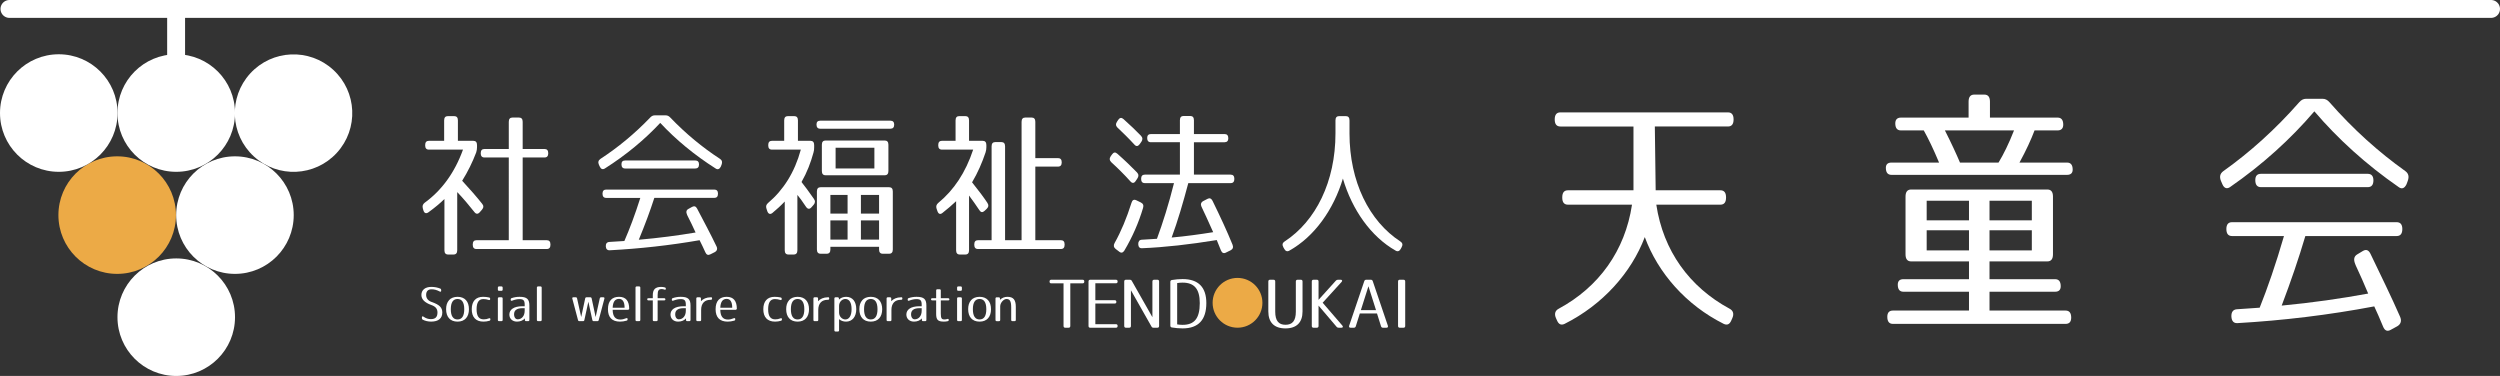 <?xml version="1.0" encoding="utf-8"?>
<!-- Generator: Adobe Illustrator 27.9.0, SVG Export Plug-In . SVG Version: 6.00 Build 0)  -->
<svg version="1.1" id="レイヤー_2のコピー_2"
	 xmlns="http://www.w3.org/2000/svg" xmlns:xlink="http://www.w3.org/1999/xlink" x="0px" y="0px" viewBox="0 0 418.896 62.994"
	 style="enable-background:new 0 0 418.896 62.994;" xml:space="preserve">
<rect x="0" y="0" width="418.896" height="62.994" fill="#333333" stroke="none"/>
<style type="text/css">
	.st0{fill:#FFFFFF;}
	.st1{fill:#ECAA46;}
	.st2{fill:#FFFFFF;stroke:#FFFFFF;stroke-width:3;stroke-miterlimit:10;}
	.st3{fill:#FFFFFF;stroke:#FFFFFF;stroke-width:2.997;stroke-linecap:round;stroke-miterlimit:10;}
</style>
<path class="st0" d="M49.216,36.043c0,5.438-4.409,9.848-9.848,9.848c-5.439,0-9.848-4.409-9.848-9.848
	c0-5.439,4.409-9.848,9.848-9.848C44.808,26.195,49.216,30.604,49.216,36.043z"/>
<path class="st1" d="M29.483,36.043c0,5.438-4.409,9.848-9.848,9.848c-5.439,0-9.848-4.409-9.848-9.848
	c0-5.439,4.409-9.848,9.848-9.848C25.074,26.195,29.483,30.604,29.483,36.043z"/>
<path class="st0" d="M39.379,53.147c0,5.439-4.409,9.848-9.848,9.848c-5.439,0-9.848-4.408-9.848-9.848
	c0-5.438,4.409-9.847,9.848-9.847C34.97,43.3,39.379,47.708,39.379,53.147z"/>
<g>
	<g>
		<g>
			<path class="st0" d="M39.379,18.941c0,5.44-4.409,9.848-9.848,9.848c-5.44,0-9.848-4.408-9.848-9.848
				c0-5.439,4.409-9.848,9.848-9.848C34.971,9.093,39.379,13.502,39.379,18.941z"/>
		</g>
		<g>
			
				<ellipse transform="matrix(0.675 -0.737 0.737 0.675 2.006 42.44)" class="st0" cx="49.215" cy="18.941" rx="9.848" ry="9.848"/>
		</g>
		<g>
			<path class="st0" d="M19.696,18.941c0,5.44-4.409,9.848-9.848,9.848C4.409,28.789,0,24.381,0,18.941
				c0-5.439,4.409-9.848,9.848-9.848C15.287,9.093,19.696,13.502,19.696,18.941z"/>
		</g>
	</g>
</g>
<line class="st2" x1="29.509" y1="1.506" x2="29.509" y2="10.631"/>
<line class="st3" x1="1.582" y1="1.498" x2="417.397" y2="1.498"/>
<path class="st1" d="M211.528,50.738c0,2.304-1.867,4.172-4.171,4.172s-4.172-1.868-4.172-4.172c0-2.304,1.868-4.172,4.172-4.172
	S211.528,48.435,211.528,50.738z"/>
<g>
	<g>
		<path class="st0" d="M79.928,24.306v0.369c0,0.316-0.046,0.553-0.138,0.87c-0.622,1.634-1.382,3.189-2.35,4.743
			c1.336,1.449,2.442,2.714,3.341,3.848c0.276,0.316,0.276,0.658-0.023,1.001l-0.369,0.422c-0.299,0.343-0.622,0.343-0.898-0.026
			c-0.922-1.159-1.867-2.293-2.88-3.347v9.75c0,0.475-0.207,0.712-0.622,0.712H75.09c-0.415,0-0.622-0.237-0.622-0.712v-8.591
			c-0.691,0.686-1.636,1.476-2.696,2.24c-0.392,0.264-0.691,0.132-0.83-0.343l-0.092-0.316c-0.115-0.421,0-0.711,0.3-0.948
			c2.834-2.056,5.023-5.007,6.428-8.907h-5.714c-0.415,0-0.622-0.237-0.622-0.711v-0.053c0-0.474,0.207-0.712,0.622-0.712h2.557
			v-3.426c0-0.474,0.208-0.712,0.623-0.712h1.06c0.415,0,0.622,0.237,0.622,0.712v3.426h2.581
			C79.721,23.595,79.928,23.832,79.928,24.306z M91.863,25.677c0,0.474-0.207,0.711-0.622,0.711h-3.663v13.861h4.032
			c0.415,0,0.622,0.237,0.622,0.712v0.053c0,0.474-0.207,0.711-0.622,0.711H79.836c-0.415,0-0.622-0.237-0.622-0.711v-0.053
			c0-0.475,0.207-0.712,0.622-0.712h5.415V26.388h-4.079c-0.415,0-0.622-0.237-0.622-0.711c0-0.475,0.207-0.712,0.622-0.712h4.079
			v-4.559c0-0.475,0.207-0.711,0.622-0.711h1.082c0.415,0,0.623,0.237,0.623,0.711v4.559h3.663
			C91.656,24.965,91.863,25.202,91.863,25.677z"/>
		<path class="st0" d="M112.287,19.669c2.627,2.741,5.414,5.033,8.364,6.957c0.346,0.237,0.415,0.554,0.253,0.975l-0.138,0.343
			c-0.207,0.395-0.507,0.527-0.853,0.29c-3.571-2.267-6.682-4.849-9.285-7.642c-2.604,2.793-5.714,5.375-9.286,7.642
			c-0.346,0.211-0.645,0.105-0.83-0.29l-0.161-0.343c-0.184-0.421-0.092-0.738,0.253-0.975c2.949-1.923,5.737-4.216,8.364-6.957
			c0.23-0.237,0.461-0.343,0.76-0.343h1.797C111.826,19.326,112.056,19.431,112.287,19.669z M120.305,32.449
			c0,0.475-0.207,0.711-0.622,0.711h-10.045c-0.714,2.214-1.567,4.507-2.604,7.01c3.364-0.29,6.544-0.711,9.516-1.212
			c-0.276-0.606-0.507-1.106-0.691-1.476c-0.345-0.686-0.576-1.134-0.668-1.344l-0.069-0.158c-0.184-0.422-0.161-0.765,0.231-0.976
			l0.622-0.343c0.346-0.184,0.622-0.104,0.83,0.29c1.175,2.24,2.304,4.349,3.249,6.325c0.207,0.421,0.092,0.764-0.299,0.975
			l-0.737,0.369c-0.369,0.185-0.645,0.079-0.83-0.343c-0.346-0.765-0.668-1.449-0.968-2.029c-5,0.87-10.045,1.423-15.045,1.687
			c-0.414,0.026-0.645-0.211-0.668-0.658c-0.023-0.448,0.184-0.712,0.599-0.738c1.106-0.079,1.913-0.105,2.512-0.158
			c0.853-1.95,1.774-4.374,2.673-7.221h-5.714c-0.415,0-0.622-0.236-0.622-0.711c0-0.448,0.207-0.685,0.622-0.685h18.11
			C120.098,31.764,120.305,32.001,120.305,32.449z M117.125,27.548c0,0.448-0.207,0.685-0.622,0.685h-11.751
			c-0.415,0-0.622-0.237-0.622-0.712c0-0.421,0.208-0.632,0.622-0.632h11.751C116.918,26.889,117.125,27.126,117.125,27.548z"/>
		<path class="st0" d="M136.419,24.306v0.396c0,0.342-0.023,0.553-0.115,0.87c-0.461,1.687-1.083,3.32-2.004,4.928
			c0.622,0.791,1.198,1.555,2.074,2.819c0.253,0.343,0.23,0.686-0.046,1.002l-0.369,0.421c-0.299,0.343-0.622,0.316-0.898-0.079
			c-0.714-1.054-1.06-1.555-1.452-2.002v9.275c0,0.475-0.207,0.712-0.622,0.712h-0.875c-0.415,0-0.622-0.237-0.622-0.712v-8.169
			c-0.645,0.686-1.314,1.291-2.074,1.924c-0.369,0.29-0.691,0.158-0.853-0.316l-0.138-0.422c-0.138-0.395-0.023-0.685,0.276-0.948
			c2.558-2.161,4.447-5.112,5.484-8.934h-4.839c-0.415,0-0.622-0.237-0.622-0.711v-0.053c0-0.474,0.208-0.712,0.622-0.712h2.051
			v-3.426c0-0.474,0.208-0.712,0.622-0.712h1.06c0.415,0,0.622,0.237,0.622,0.712v3.426h2.097
			C136.212,23.595,136.419,23.832,136.419,24.306z M149.829,20.881c0,0.448-0.207,0.685-0.622,0.685h-11.774
			c-0.415,0-0.622-0.237-0.622-0.711c0-0.421,0.207-0.632,0.622-0.632h11.774C149.622,20.222,149.829,20.459,149.829,20.881z
			 M148.977,42.516h-1.06c-0.415,0-0.622-0.237-0.622-0.712v-0.447h-8.157v0.447c0,0.475-0.208,0.712-0.622,0.712h-1.014
			c-0.415,0-0.622-0.237-0.622-0.712V32.08c0-0.474,0.207-0.711,0.622-0.711h11.474c0.415,0,0.622,0.237,0.622,0.711v9.724
			C149.599,42.278,149.392,42.516,148.977,42.516z M148.239,29.366h-9.907c-0.415,0-0.622-0.237-0.622-0.711v-4.401
			c0-0.474,0.207-0.711,0.622-0.711h9.907c0.415,0,0.622,0.237,0.622,0.711v4.401C148.861,29.129,148.654,29.366,148.239,29.366z
			 M142.019,32.66h-2.88v3.136h2.88V32.66z M142.019,36.929h-2.88v3.215h2.88V36.929z M146.511,24.755h-6.498v3.478h6.498V24.755z
			 M147.295,32.66h-3.042v3.136h3.042V32.66z M147.295,36.929h-3.042v3.215h3.042V36.929z"/>
		<path class="st0" d="M165.275,24.306v0.369c0,0.316-0.046,0.553-0.138,0.87c-0.576,1.713-1.29,3.373-2.258,5.007
			c1.083,1.344,1.982,2.556,2.558,3.426c0.253,0.369,0.207,0.711-0.092,1.001l-0.392,0.369c-0.323,0.29-0.599,0.264-0.853-0.132
			c-0.507-0.79-1.152-1.66-1.728-2.45v9.17c0,0.475-0.208,0.712-0.622,0.712h-0.922c-0.415,0-0.622-0.237-0.622-0.712v-8.222
			c-0.668,0.633-1.429,1.291-2.304,1.977c-0.369,0.29-0.668,0.158-0.829-0.316l-0.139-0.396c-0.138-0.421-0.023-0.711,0.277-0.975
			c2.604-2.135,4.585-5.086,5.852-8.934h-5.23c-0.415,0-0.622-0.237-0.622-0.711v-0.053c0-0.474,0.207-0.712,0.622-0.712h2.281
			v-3.426c0-0.474,0.207-0.712,0.622-0.712h1.014c0.415,0,0.622,0.237,0.622,0.712v3.426h2.281
			C165.068,23.595,165.275,23.832,165.275,24.306z M177.901,27.205c0,0.474-0.208,0.711-0.622,0.711h-3.802v12.332h4.286
			c0.415,0,0.622,0.237,0.622,0.712v0.053c0,0.474-0.208,0.711-0.622,0.711H163.87c-0.415,0-0.622-0.237-0.622-0.711v-0.053
			c0-0.475,0.208-0.712,0.622-0.712h2.281V24.517c0-0.474,0.208-0.711,0.622-0.711h1.014c0.415,0,0.622,0.237,0.622,0.711v15.732
			h2.765V20.406c0-0.475,0.207-0.711,0.622-0.711h1.06c0.414,0,0.622,0.237,0.622,0.711v6.087h3.802
			C177.694,26.494,177.901,26.731,177.901,27.205z"/>
		<path class="st0" d="M187.219,25.756c1.314,1.159,2.396,2.213,3.295,3.136c0.3,0.316,0.3,0.659,0.069,1.001l-0.3,0.448
			c-0.253,0.395-0.576,0.395-0.875,0.053c-1.083-1.212-2.165-2.266-3.203-3.215c-0.299-0.29-0.346-0.632-0.092-1.001l0.23-0.316
			C186.597,25.492,186.896,25.466,187.219,25.756z M191.527,34.847c-0.737,2.477-1.774,4.849-3.133,7.142
			c-0.231,0.369-0.53,0.448-0.853,0.185l-0.622-0.475c-0.323-0.264-0.369-0.605-0.161-0.975c1.083-1.924,2.027-4.19,2.834-6.746
			c0.138-0.475,0.415-0.606,0.806-0.422l0.76,0.369C191.527,34.11,191.666,34.4,191.527,34.847z M188.256,19.958
			c1.106,0.975,2.097,1.95,2.926,2.793c0.299,0.316,0.299,0.659,0.069,1.001l-0.299,0.421c-0.277,0.369-0.576,0.396-0.875,0.053
			c-0.991-1.08-1.936-2.003-2.834-2.846c-0.3-0.29-0.323-0.633-0.069-1.001l0.208-0.316
			C187.634,19.695,187.933,19.669,188.256,19.958z M205.813,23.174c0,0.421-0.207,0.659-0.622,0.659h-5.138v5.428h6.152
			c0.415,0,0.622,0.237,0.622,0.712c0,0.474-0.207,0.711-0.622,0.711h-7.097c-0.875,3.294-1.751,6.298-2.788,9.117
			c2.35-0.21,4.631-0.526,6.958-0.896c-0.807-1.792-1.452-3.241-1.958-4.269c-0.184-0.396-0.092-0.738,0.299-0.949l0.714-0.369
			c0.346-0.185,0.622-0.079,0.83,0.316c1.313,2.687,2.442,5.112,3.364,7.379c0.162,0.421,0.046,0.737-0.322,0.922l-0.807,0.396
			c-0.369,0.185-0.645,0.053-0.83-0.396c-0.253-0.658-0.507-1.238-0.691-1.713c-4.516,0.738-8.71,1.212-12.511,1.37
			c-0.415,0.026-0.622-0.21-0.645-0.685c0-0.448,0.184-0.712,0.576-0.738c0.599-0.026,1.452-0.079,2.558-0.158
			c0.991-2.688,1.982-5.823,2.857-9.328h-4.885c-0.415,0-0.622-0.237-0.622-0.711c0-0.475,0.207-0.712,0.622-0.712h5.876v-5.428
			h-4.862c-0.415,0-0.622-0.237-0.622-0.711c0-0.422,0.208-0.659,0.622-0.659h4.862v-2.319c0-0.474,0.207-0.711,0.622-0.711h1.106
			c0.415,0,0.622,0.237,0.622,0.711v2.319h5.138C205.605,22.462,205.813,22.699,205.813,23.174z"/>
		<path class="st0" d="M234.645,40.46c0.368,0.237,0.438,0.554,0.207,0.975l-0.161,0.29c-0.207,0.369-0.507,0.475-0.852,0.264
			c-4.124-2.345-7.281-6.825-8.824-12.069c-1.567,5.217-4.77,9.724-8.963,12.069c-0.346,0.211-0.645,0.106-0.853-0.264l-0.161-0.29
			c-0.23-0.421-0.162-0.737,0.207-0.975c5.23-3.399,8.525-10.04,8.525-18.104v-2.188c0-0.474,0.207-0.712,0.622-0.712h1.106
			c0.415,0,0.622,0.237,0.622,0.712v2.188C226.12,30.42,229.415,37.061,234.645,40.46z"/>
	</g>
</g>
<g>
	<g>
		<path class="st0" d="M70.948,53.053c0.433,0.301,0.819,0.419,1.252,0.419c0.724,0,1.102-0.332,1.102-1.107
			c0-0.64-0.331-1.012-1.047-1.265c-1.126-0.403-1.646-0.964-1.646-1.676c0-0.814,0.606-1.352,1.661-1.352
			c0.551,0,1.071,0.103,1.504,0.285c0.103,0.039,0.149,0.126,0.149,0.236v0.119c0,0.158-0.102,0.213-0.244,0.134
			c-0.496-0.261-0.913-0.371-1.362-0.371c-0.544,0-0.914,0.269-0.914,0.948c0,0.577,0.354,0.98,0.929,1.178
			c1.338,0.467,1.779,0.949,1.779,1.763c0,0.965-0.63,1.525-1.873,1.525c-0.512,0-1.016-0.118-1.402-0.324
			c-0.102-0.055-0.142-0.126-0.142-0.244V53.18C70.696,53.006,70.807,52.958,70.948,53.053z"/>
		<path class="st0" d="M78.576,51.813c0,1.288-0.685,2.078-1.913,2.078c-1.228,0-1.913-0.79-1.913-2.078
			c0-0.641,0.142-1.115,0.504-1.534c0.276-0.323,0.788-0.545,1.41-0.545C77.891,49.734,78.576,50.524,78.576,51.813z M75.537,51.813
			c0,1.17,0.409,1.715,1.126,1.715c0.716,0,1.126-0.545,1.126-1.715s-0.41-1.716-1.126-1.716
			C75.946,50.097,75.537,50.643,75.537,51.813z"/>
		<path class="st0" d="M82.006,53.749c-0.315,0.095-0.661,0.142-0.992,0.142c-1.291,0-1.968-0.751-1.968-2.078
			c0-1.328,0.67-2.079,1.897-2.079c0.354,0,0.709,0.039,1.016,0.11c0.118,0.024,0.173,0.111,0.173,0.229v0.023
			c0,0.158-0.094,0.214-0.236,0.166c-0.315-0.102-0.598-0.15-0.913-0.15c-0.732,0-1.126,0.538-1.126,1.7
			c0,1.201,0.409,1.699,1.197,1.699c0.292,0,0.567-0.048,0.882-0.174c0.142-0.056,0.236,0,0.236,0.158v0.023
			C82.172,53.638,82.117,53.717,82.006,53.749z"/>
		<path class="st0" d="M84.225,48.2v0.324c0,0.134-0.071,0.205-0.205,0.205h-0.394c-0.134,0-0.205-0.071-0.205-0.205V48.2
			c0-0.135,0.071-0.206,0.205-0.206h0.394C84.154,47.994,84.225,48.066,84.225,48.2z M84.225,50.018v3.589
			c0,0.134-0.071,0.205-0.205,0.205h-0.394c-0.134,0-0.205-0.071-0.205-0.205v-3.589c0-0.134,0.071-0.205,0.205-0.205h0.394
			C84.154,49.813,84.225,49.884,84.225,50.018z"/>
		<path class="st0" d="M85.719,49.955c0.41-0.143,0.874-0.222,1.331-0.222c1.251,0,1.653,0.396,1.653,1.47v2.403
			c0,0.134-0.071,0.205-0.205,0.205h-0.346c-0.134,0-0.205-0.071-0.205-0.205v-0.253c-0.292,0.332-0.756,0.537-1.323,0.537
			c-0.78,0-1.276-0.506-1.276-1.186c0-0.79,0.677-1.391,2.213-1.391h0.354v-0.269c0-0.712-0.228-0.925-0.866-0.925
			c-0.37,0-0.764,0.078-1.244,0.261c-0.142,0.055-0.236-0.008-0.236-0.158v-0.04C85.57,50.066,85.617,49.986,85.719,49.955z
			 M86.137,52.658c0,0.537,0.268,0.846,0.606,0.846c0.653,0,1.173-0.538,1.173-1.439v-0.427h-0.354
			C86.625,51.639,86.137,51.971,86.137,52.658z"/>
		<path class="st0" d="M90.764,48.2v5.406c0,0.134-0.071,0.205-0.205,0.205h-0.394c-0.134,0-0.205-0.071-0.205-0.205V48.2
			c0-0.135,0.071-0.206,0.205-0.206h0.394C90.693,47.994,90.764,48.066,90.764,48.2z"/>
		<path class="st0" d="M101.272,50.042l-0.953,3.596c-0.032,0.119-0.103,0.174-0.229,0.174h-0.614c-0.118,0-0.197-0.062-0.221-0.182
			l-0.67-3.074l-0.669,3.074c-0.024,0.119-0.103,0.182-0.221,0.182h-0.614c-0.126,0-0.197-0.055-0.229-0.174l-0.953-3.596
			c-0.04-0.143,0.023-0.229,0.173-0.229h0.401c0.118,0,0.197,0.063,0.22,0.182l0.693,3.13l0.669-3.13
			c0.023-0.118,0.103-0.182,0.229-0.182h0.622c0.126,0,0.205,0.063,0.229,0.182l0.669,3.13l0.693-3.13
			c0.023-0.118,0.102-0.182,0.22-0.182h0.378C101.249,49.813,101.312,49.9,101.272,50.042z"/>
		<path class="st0" d="M105.001,53.725c-0.37,0.111-0.756,0.166-1.118,0.166c-1.338,0-2.016-0.727-2.016-2.078
			c0-1.392,0.677-2.079,1.858-2.079c1.157,0,1.701,0.703,1.701,2.023c0,0-0.079,0.158-0.205,0.158h-2.566
			c0.016,1.122,0.464,1.628,1.283,1.628c0.292,0,0.599-0.063,0.984-0.221c0.149-0.056,0.244,0,0.244,0.157v0.017
			C105.166,53.614,105.111,53.694,105.001,53.725z M103.726,50.081c-0.654,0-1.024,0.459-1.071,1.479h2
			C104.655,50.548,104.308,50.081,103.726,50.081z"/>
		<path class="st0" d="M107.29,48.2v5.406c0,0.134-0.071,0.205-0.205,0.205h-0.394c-0.134,0-0.205-0.071-0.205-0.205V48.2
			c0-0.135,0.071-0.206,0.205-0.206h0.394C107.219,47.994,107.29,48.066,107.29,48.2z"/>
		<path class="st0" d="M110.785,48.073c0.213,0,0.441,0.032,0.622,0.087c0.118,0.032,0.165,0.111,0.165,0.229
			c0,0.142-0.095,0.189-0.244,0.135c-0.173-0.064-0.299-0.087-0.441-0.087c-0.496,0-0.693,0.205-0.693,1.004v0.529h1.094
			c0.134,0,0.205,0.071,0.205,0.205c0,0.102-0.071,0.158-0.205,0.158h-1.094v3.273c0,0.134-0.071,0.205-0.205,0.205h-0.402
			c-0.134,0-0.205-0.071-0.205-0.205v-3.273h-0.732c-0.134,0-0.205-0.071-0.205-0.205c0-0.104,0.071-0.158,0.205-0.158h0.732v-0.506
			C109.383,48.517,109.785,48.073,110.785,48.073z"/>
		<path class="st0" d="M112.719,49.955c0.41-0.143,0.874-0.222,1.331-0.222c1.251,0,1.653,0.396,1.653,1.47v2.403
			c0,0.134-0.071,0.205-0.205,0.205h-0.346c-0.134,0-0.205-0.071-0.205-0.205v-0.253c-0.292,0.332-0.756,0.537-1.323,0.537
			c-0.78,0-1.276-0.506-1.276-1.186c0-0.79,0.677-1.391,2.213-1.391h0.354v-0.269c0-0.712-0.228-0.925-0.866-0.925
			c-0.37,0-0.764,0.078-1.244,0.261c-0.142,0.055-0.236-0.008-0.236-0.158v-0.04C112.57,50.066,112.617,49.986,112.719,49.955z
			 M113.137,52.658c0,0.537,0.268,0.846,0.606,0.846c0.653,0,1.173-0.538,1.173-1.439v-0.427h-0.354
			C113.625,51.639,113.137,51.971,113.137,52.658z"/>
		<path class="st0" d="M119.315,50.018v0.008c0,0.135-0.071,0.206-0.205,0.206h-0.047c-0.976,0-1.582,0.577-1.582,1.691v1.684
			c0,0.134-0.071,0.205-0.205,0.205h-0.401c-0.134,0-0.205-0.071-0.205-0.205v-3.589c0-0.134,0.071-0.205,0.205-0.205h0.37
			c0.134,0,0.204,0.071,0.204,0.205v0.451c0.338-0.388,0.945-0.656,1.614-0.656h0.126C119.268,49.813,119.315,49.884,119.315,50.018
			z"/>
		<path class="st0" d="M123.038,53.725c-0.37,0.111-0.756,0.166-1.118,0.166c-1.338,0-2.016-0.727-2.016-2.078
			c0-1.392,0.677-2.079,1.858-2.079c1.157,0,1.701,0.703,1.701,2.023c0,0-0.079,0.158-0.205,0.158h-2.567
			c0.016,1.122,0.464,1.628,1.283,1.628c0.292,0,0.599-0.063,0.984-0.221c0.149-0.056,0.244,0,0.244,0.157v0.017
			C123.203,53.614,123.148,53.694,123.038,53.725z M121.762,50.081c-0.654,0-1.023,0.459-1.071,1.479h1.999
			C122.691,50.548,122.345,50.081,121.762,50.081z"/>
		<path class="st0" d="M130.86,53.749c-0.315,0.095-0.661,0.142-0.992,0.142c-1.291,0-1.968-0.751-1.968-2.078
			c0-1.328,0.669-2.079,1.897-2.079c0.355,0,0.709,0.039,1.016,0.11c0.118,0.024,0.173,0.111,0.173,0.229v0.023
			c0,0.158-0.094,0.214-0.236,0.166c-0.315-0.102-0.598-0.15-0.913-0.15c-0.732,0-1.126,0.538-1.126,1.7
			c0,1.201,0.409,1.699,1.197,1.699c0.291,0,0.567-0.048,0.882-0.174c0.142-0.056,0.236,0,0.236,0.158v0.023
			C131.025,53.638,130.97,53.717,130.86,53.749z"/>
		<path class="st0" d="M135.558,51.813c0,1.288-0.685,2.078-1.913,2.078c-1.228,0-1.913-0.79-1.913-2.078
			c0-0.641,0.142-1.115,0.504-1.534c0.276-0.323,0.788-0.545,1.41-0.545C134.873,49.734,135.558,50.524,135.558,51.813z
			 M132.519,51.813c0,1.17,0.409,1.715,1.126,1.715c0.716,0,1.126-0.545,1.126-1.715s-0.41-1.716-1.126-1.716
			C132.928,50.097,132.519,50.643,132.519,51.813z"/>
		<path class="st0" d="M138.941,50.018v0.008c0,0.135-0.071,0.206-0.205,0.206h-0.047c-0.976,0-1.583,0.577-1.583,1.691v1.684
			c0,0.134-0.071,0.205-0.205,0.205h-0.401c-0.134,0-0.205-0.071-0.205-0.205v-3.589c0-0.134,0.071-0.205,0.205-0.205h0.37
			c0.134,0,0.205,0.071,0.205,0.205v0.451c0.338-0.388,0.945-0.656,1.614-0.656h0.126C138.895,49.813,138.941,49.884,138.941,50.018
			z"/>
		<path class="st0" d="M141.767,49.734c1.079,0,1.708,0.782,1.708,2.079c0,1.257-0.669,2.078-1.708,2.078
			c-0.473,0-0.89-0.158-1.173-0.419v1.874c0,0.134-0.071,0.205-0.205,0.205h-0.378c-0.134,0-0.205-0.071-0.205-0.205v-5.328
			c0-0.134,0.071-0.205,0.205-0.205h0.346c0.126,0,0.197,0.071,0.213,0.197v0.198C140.861,49.907,141.286,49.734,141.767,49.734z
			 M141.641,53.528c0.614,0,1.047-0.585,1.047-1.715c0-1.146-0.401-1.716-1.047-1.716c-0.536,0-1.047,0.49-1.047,1.154v1.122
			C140.593,53.045,141.113,53.528,141.641,53.528z"/>
		<path class="st0" d="M147.819,51.813c0,1.288-0.685,2.078-1.913,2.078c-1.229,0-1.914-0.79-1.914-2.078
			c0-0.641,0.142-1.115,0.504-1.534c0.276-0.323,0.788-0.545,1.41-0.545C147.134,49.734,147.819,50.524,147.819,51.813z
			 M144.78,51.813c0,1.17,0.409,1.715,1.126,1.715c0.716,0,1.126-0.545,1.126-1.715s-0.41-1.716-1.126-1.716
			C145.189,50.097,144.78,50.643,144.78,51.813z"/>
		<path class="st0" d="M151.202,50.018v0.008c0,0.135-0.071,0.206-0.205,0.206h-0.047c-0.976,0-1.583,0.577-1.583,1.691v1.684
			c0,0.134-0.071,0.205-0.205,0.205h-0.401c-0.134,0-0.205-0.071-0.205-0.205v-3.589c0-0.134,0.071-0.205,0.205-0.205h0.37
			c0.134,0,0.205,0.071,0.205,0.205v0.451c0.338-0.388,0.945-0.656,1.614-0.656h0.126C151.155,49.813,151.202,49.884,151.202,50.018
			z"/>
		<path class="st0" d="M152.24,49.955c0.41-0.143,0.874-0.222,1.331-0.222c1.251,0,1.653,0.396,1.653,1.47v2.403
			c0,0.134-0.071,0.205-0.205,0.205h-0.346c-0.134,0-0.205-0.071-0.205-0.205v-0.253c-0.291,0.332-0.756,0.537-1.323,0.537
			c-0.78,0-1.276-0.506-1.276-1.186c0-0.79,0.677-1.391,2.213-1.391h0.354v-0.269c0-0.712-0.228-0.925-0.866-0.925
			c-0.37,0-0.764,0.078-1.244,0.261c-0.142,0.055-0.236-0.008-0.236-0.158v-0.04C152.09,50.066,152.138,49.986,152.24,49.955z
			 M152.657,52.658c0,0.537,0.267,0.846,0.606,0.846c0.653,0,1.173-0.538,1.173-1.439v-0.427h-0.354
			C153.145,51.639,152.657,51.971,152.657,52.658z"/>
		<path class="st0" d="M157.639,48.674v1.297h1.236c0.134,0,0.205,0.071,0.205,0.205c0,0.102-0.071,0.158-0.205,0.158h-1.236v2.213
			c0,0.814,0.158,0.98,0.599,0.98c0.173,0,0.323-0.023,0.496-0.079c0.149-0.048,0.236,0.008,0.236,0.166
			c0,0.11-0.055,0.182-0.173,0.205c-0.197,0.048-0.433,0.071-0.654,0.071c-0.999,0-1.283-0.315-1.283-1.288v-2.269h-0.653
			c-0.134,0-0.205-0.071-0.205-0.205c0-0.104,0.071-0.158,0.205-0.158h0.653v-1.297c0-0.134,0.071-0.205,0.205-0.205h0.37
			C157.568,48.469,157.639,48.54,157.639,48.674z"/>
		<path class="st0" d="M161.172,48.2v0.324c0,0.134-0.071,0.205-0.205,0.205h-0.394c-0.134,0-0.205-0.071-0.205-0.205V48.2
			c0-0.135,0.071-0.206,0.205-0.206h0.394C161.101,47.994,161.172,48.066,161.172,48.2z M161.172,50.018v3.589
			c0,0.134-0.071,0.205-0.205,0.205h-0.394c-0.134,0-0.205-0.071-0.205-0.205v-3.589c0-0.134,0.071-0.205,0.205-0.205h0.394
			C161.101,49.813,161.172,49.884,161.172,50.018z"/>
		<path class="st0" d="M166.052,51.813c0,1.288-0.685,2.078-1.913,2.078c-1.229,0-1.914-0.79-1.914-2.078
			c0-0.641,0.142-1.115,0.504-1.534c0.276-0.323,0.788-0.545,1.41-0.545C165.367,49.734,166.052,50.524,166.052,51.813z
			 M163.013,51.813c0,1.17,0.409,1.715,1.126,1.715c0.716,0,1.126-0.545,1.126-1.715s-0.41-1.716-1.126-1.716
			C163.422,50.097,163.013,50.643,163.013,51.813z"/>
		<path class="st0" d="M168.79,49.734c1.016,0,1.417,0.506,1.417,1.684v2.19c0,0.134-0.071,0.205-0.205,0.205h-0.362
			c-0.134,0-0.205-0.071-0.205-0.205v-2.11c0-1.091-0.26-1.399-0.803-1.399c-0.441,0-1.04,0.617-1.04,1.226v2.284
			c0,0.134-0.071,0.205-0.205,0.205h-0.378c-0.134,0-0.205-0.071-0.205-0.205v-3.589c0-0.134,0.071-0.205,0.205-0.205h0.338
			c0.134,0,0.205,0.071,0.205,0.205v0.214C167.877,49.923,168.302,49.734,168.79,49.734z"/>
	</g>
</g>
<g>
	<g>
		<path class="st0" d="M290.477,20.013c0,0.789-0.315,1.183-0.947,1.183h-12.248l0.14,10.689h10.845
			c0.632,0,0.947,0.393,0.947,1.183v0.044c0,0.789-0.315,1.183-0.947,1.183h-10.739c1.158,7.71,5.545,13.8,12.283,17.435
			c0.597,0.307,0.772,0.876,0.456,1.577l-0.175,0.395c-0.281,0.657-0.702,0.832-1.264,0.569c-6.317-3.154-11.02-8.542-13.23-14.544
			c-2.246,5.958-7.055,11.346-13.441,14.544c-0.562,0.263-0.983,0.088-1.264-0.569l-0.176-0.395
			c-0.315-0.701-0.141-1.271,0.456-1.577c6.738-3.636,11.125-9.726,12.283-17.435h-10.739c-0.631,0-0.947-0.394-0.947-1.183v-0.044
			c0-0.789,0.316-1.183,0.947-1.183h10.985V21.196h-12.248c-0.632,0-0.948-0.395-0.948-1.183c0-0.789,0.316-1.183,0.948-1.183
			h28.076C290.161,18.83,290.477,19.224,290.477,20.013z"/>
		<path class="st0" d="M345.714,20.889c0,0.613-0.316,0.963-0.948,0.963h-3.86c-0.597,1.577-1.403,3.33-2.526,5.389h7.967
			c0.631,0,0.947,0.394,0.947,1.183c0,0.57-0.316,0.876-0.947,0.876h-29.41c-0.632,0-0.947-0.394-0.947-1.183
			c0-0.569,0.315-0.876,0.947-0.876h7.967c-0.948-2.278-1.825-4.074-2.562-5.389h-3.825c-0.632,0-0.947-0.394-0.947-1.183
			c0-0.613,0.315-0.964,0.947-0.964h11.336v-2.672c0-0.789,0.315-1.183,0.947-1.183h1.685c0.632,0,0.948,0.394,0.948,1.183v2.672
			h11.335C345.397,19.706,345.714,20.101,345.714,20.889z M343.046,43.801h-9.686v2.978h10.984c0.632,0,0.947,0.395,0.947,1.183
			c0,0.613-0.315,0.92-0.947,0.92H333.36v3.154H346.1c0.632,0,0.947,0.395,0.947,1.183c0,0.701-0.315,1.052-0.947,1.052h-28.919
			c-0.631,0-0.947-0.395-0.947-1.183c0-0.701,0.316-1.052,0.947-1.052h12.74v-3.154h-10.985c-0.632,0-0.947-0.394-0.947-1.183
			c0-0.613,0.315-0.92,0.947-0.92h10.985v-2.978h-9.686c-0.632,0-0.947-0.395-0.947-1.183v-9.682c0-0.789,0.315-1.183,0.947-1.183
			h22.811c0.632,0,0.948,0.394,0.948,1.183v9.682C343.994,43.406,343.678,43.801,343.046,43.801z M329.921,33.637h-7.09v3.286h7.09
			V33.637z M329.921,38.587h-7.09v3.374h7.09V38.587z M328.411,27.241h6.458c0.808-1.314,1.72-3.154,2.597-5.389h-11.581
			C326.973,24,327.78,25.752,328.411,27.241z M340.449,33.637h-7.089v3.286h7.089V33.637z M340.449,38.587h-7.089v3.374h7.089
			V38.587z"/>
		<path class="st0" d="M390.316,17.122c4.001,4.556,8.248,8.367,12.74,11.565c0.526,0.395,0.631,0.92,0.386,1.621l-0.211,0.569
			c-0.315,0.657-0.771,0.876-1.298,0.482c-5.44-3.767-10.178-8.061-14.143-12.704c-3.966,4.644-8.704,8.937-14.144,12.704
			c-0.526,0.351-0.982,0.175-1.264-0.482l-0.245-0.569c-0.281-0.701-0.141-1.226,0.386-1.621c4.492-3.198,8.738-7.009,12.739-11.565
			c0.352-0.394,0.702-0.57,1.158-0.57h2.737C389.614,16.552,389.966,16.727,390.316,17.122z M402.53,38.368
			c0,0.789-0.316,1.183-0.948,1.183H386.28c-1.088,3.681-2.386,7.491-3.965,11.653c5.123-0.481,9.967-1.183,14.494-2.016
			c-0.422-1.007-0.772-1.84-1.053-2.453c-0.527-1.139-0.878-1.884-1.019-2.234l-0.104-0.263c-0.281-0.7-0.246-1.27,0.351-1.62
			l0.947-0.57c0.526-0.307,0.948-0.175,1.264,0.482c1.79,3.724,3.51,7.229,4.948,10.514c0.316,0.701,0.141,1.271-0.456,1.621
			l-1.123,0.613c-0.561,0.307-0.982,0.131-1.264-0.569c-0.526-1.271-1.018-2.41-1.474-3.373c-7.616,1.445-15.302,2.365-22.917,2.804
			c-0.632,0.043-0.983-0.351-1.019-1.096c-0.034-0.745,0.281-1.183,0.913-1.227c1.685-0.132,2.913-0.175,3.825-0.263
			c1.299-3.242,2.702-7.273,4.071-12.004h-8.704c-0.632,0-0.947-0.394-0.947-1.183c0-0.744,0.315-1.139,0.947-1.139h27.585
			C402.214,37.23,402.53,37.624,402.53,38.368z M397.687,30.22c0,0.745-0.315,1.139-0.947,1.139h-17.898
			c-0.632,0-0.948-0.394-0.948-1.183c0-0.701,0.316-1.051,0.948-1.051h17.898C397.371,29.125,397.687,29.519,397.687,30.22z"/>
	</g>
</g>
<g>
	<g>
		<path class="st0" d="M181.683,47.165v0.021c0,0.191-0.1,0.293-0.289,0.293h-2.055v7.143c0,0.19-0.1,0.291-0.289,0.291h-0.556
			c-0.189,0-0.289-0.101-0.289-0.291V47.48h-2.055c-0.189,0-0.289-0.102-0.289-0.293v-0.021c0-0.191,0.1-0.293,0.289-0.293h5.243
			C181.583,46.872,181.683,46.974,181.683,47.165z"/>
		<path class="st0" d="M187.267,47.165v0.011c0,0.19-0.1,0.292-0.288,0.292h-3.444v2.83h3.233c0.189,0,0.289,0.102,0.289,0.292
			c0,0.18-0.1,0.27-0.289,0.27h-3.233v3.459h3.444c0.189,0,0.288,0.101,0.288,0.292v0.012c0,0.19-0.1,0.291-0.288,0.291h-4.299
			c-0.189,0-0.289-0.101-0.289-0.291v-7.457c0-0.191,0.1-0.293,0.289-0.293h4.299C187.167,46.872,187.267,46.974,187.267,47.165z"/>
		<path class="st0" d="M194.217,47.165v7.457c0,0.19-0.1,0.291-0.289,0.291h-0.645c-0.166,0-0.267-0.056-0.344-0.201l-3.443-6.076
			v5.986c0,0.19-0.1,0.291-0.289,0.291h-0.544c-0.188,0-0.289-0.101-0.289-0.291v-7.457c0-0.191,0.1-0.293,0.289-0.293h0.645
			c0.166,0,0.267,0.057,0.344,0.203l3.444,6.075v-5.985c0-0.191,0.1-0.293,0.289-0.293h0.544
			C194.117,46.872,194.217,46.974,194.217,47.165z"/>
		<path class="st0" d="M196.355,46.917c0.589-0.101,1.211-0.156,1.8-0.156c2.666,0,3.977,1.392,3.977,4.019
			c0,2.785-1.3,4.246-3.977,4.246c-0.6,0-1.211-0.057-1.8-0.158c-0.167-0.021-0.255-0.135-0.255-0.315v-7.322
			C196.1,47.052,196.189,46.941,196.355,46.917z M198.155,54.431c1.944,0,2.877-1.045,2.877-3.65c0-2.392-0.955-3.425-2.877-3.425
			c-0.322,0-0.611,0.022-0.911,0.079v6.918C197.544,54.408,197.833,54.431,198.155,54.431z"/>
		<path class="st0" d="M218.25,47.165v5.02c0,1.83-0.978,2.842-2.866,2.842c-1.888,0-2.865-1.012-2.865-2.842v-5.02
			c0-0.191,0.1-0.293,0.289-0.293h0.577c0.188,0,0.289,0.102,0.289,0.293v5.053c0,1.551,0.589,2.201,1.722,2.201
			c1.145,0,1.732-0.65,1.732-2.201v-5.053c0-0.191,0.101-0.293,0.289-0.293h0.545C218.15,46.872,218.25,46.974,218.25,47.165z"/>
		<path class="st0" d="M224.8,47.232l-3.178,3.493l3.3,3.829c0.167,0.191,0.089,0.359-0.155,0.359H224.3
			c-0.145,0-0.256-0.045-0.355-0.168l-3.011-3.537v3.414c0,0.19-0.1,0.291-0.288,0.291h-0.556c-0.189,0-0.289-0.101-0.289-0.291
			v-7.457c0-0.191,0.1-0.293,0.289-0.293h0.556c0.189,0,0.288,0.102,0.288,0.293v3.076l2.899-3.211
			c0.1-0.113,0.211-0.158,0.355-0.158h0.455C224.889,46.872,224.966,47.041,224.8,47.232z"/>
		<path class="st0" d="M230.017,47.109l2.532,7.469c0.066,0.201-0.022,0.336-0.233,0.336h-0.577c-0.178,0-0.278-0.078-0.334-0.235
			l-0.677-2.156h-2.878l-0.677,2.156c-0.056,0.157-0.156,0.235-0.334,0.235h-0.544c-0.211,0-0.3-0.135-0.233-0.336l2.533-7.469
			c0.055-0.157,0.155-0.236,0.321-0.236h0.778C229.86,46.872,229.961,46.951,230.017,47.109z M230.561,51.96l-1.267-3.998
			l-1.267,3.998H230.561z"/>
		<path class="st0" d="M235.454,47.165v7.457c0,0.19-0.1,0.291-0.288,0.291h-0.622c-0.189,0-0.289-0.101-0.289-0.291v-7.457
			c0-0.191,0.1-0.293,0.289-0.293h0.622C235.354,46.872,235.454,46.974,235.454,47.165z"/>
	</g>
</g>
</svg>

